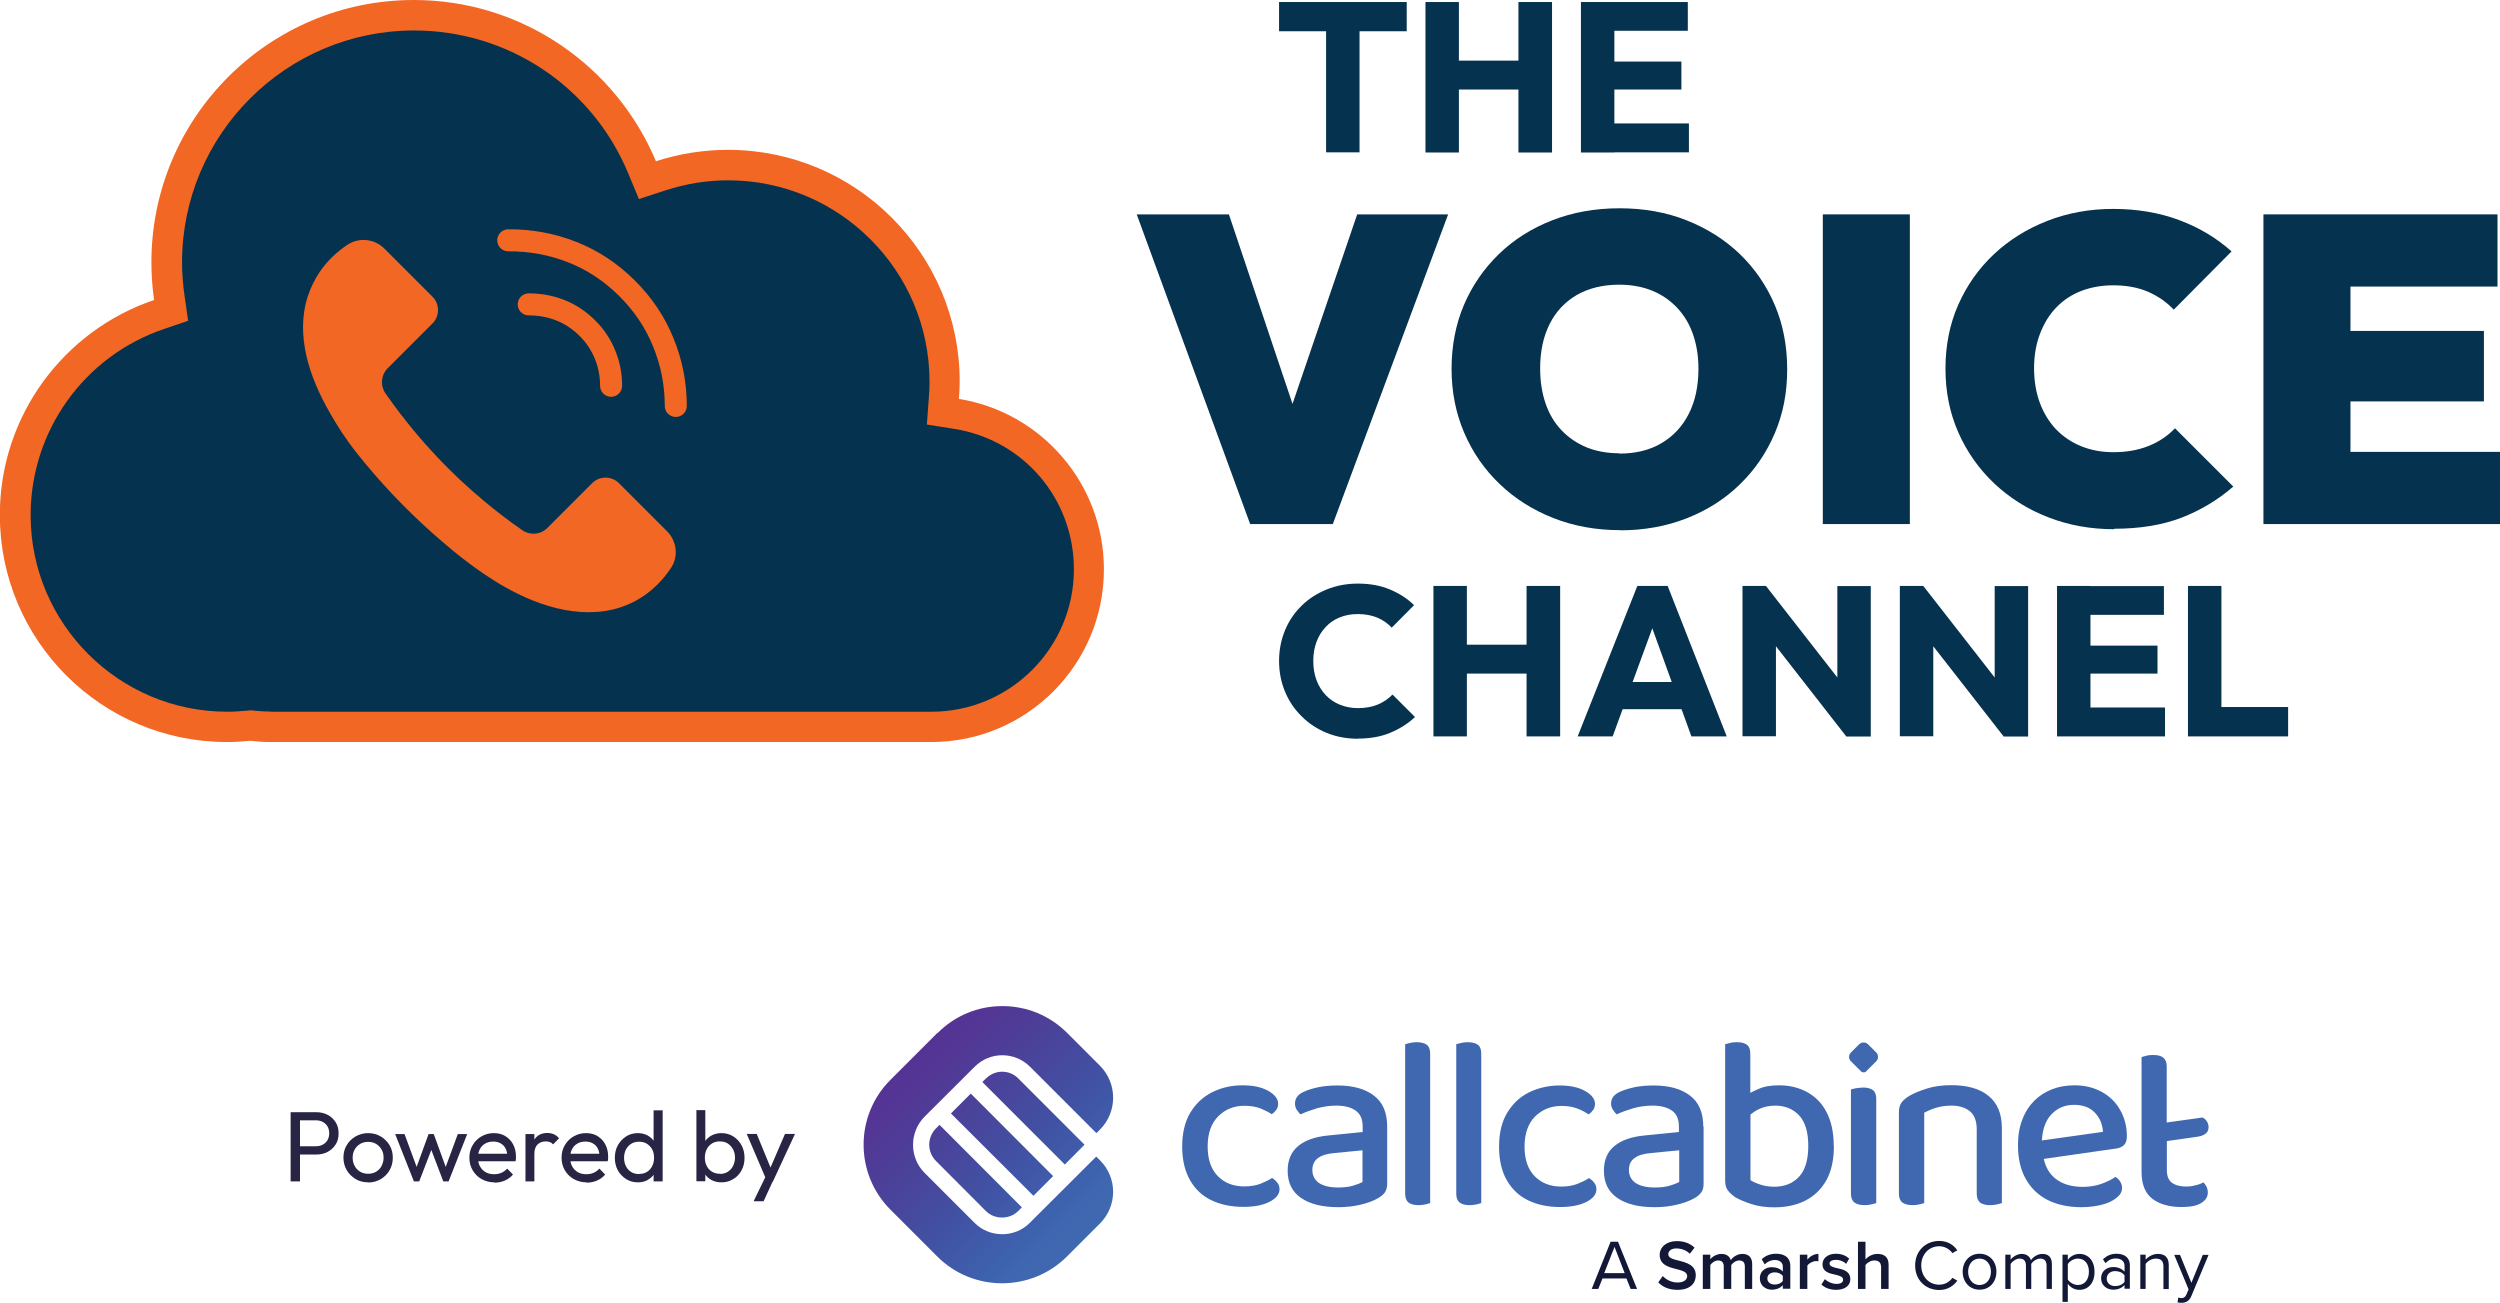 <?xml version="1.0" encoding="UTF-8"?> <svg xmlns="http://www.w3.org/2000/svg" xmlns:xlink="http://www.w3.org/1999/xlink" id="Layer_1" version="1.1" viewBox="0 0 160 83.39"><defs><style> .st0 { fill: #282444; } .st1 { fill: #05324e; } .st2 { fill: #3f68b1; } .st3 { stroke: #f26724; stroke-linecap: round; stroke-linejoin: round; stroke-width: 1.41px; } .st3, .st4 { fill: none; } .st5 { clip-path: url(#clippath-1); } .st6 { fill: #f26724; } .st7 { fill: #121835; } .st8 { fill: url(#linear-gradient); } .st9 { clip-path: url(#clippath); } </style><clipPath id="clippath"><path class="st4" d="M59.91,72.21h0c-.29.29-.44.67-.44,1.05s.15.76.44,1.05l3.19,3.2c.55.55,1.51.55,2.06,0l.24-.24-5.27-5.28-.21.21ZM60.86,71.26l5.28,5.27,1.26-1.26-5.27-5.28-1.27,1.27ZM63.11,69.01l-.24.24,5.28,5.28,1.26-1.27h0l-4.25-4.25c-.28-.28-.65-.42-1.02-.42s-.74.14-1.02.42M59.99,66.11l-3.01,3.01c-2.28,2.28-2.28,6,0,8.29l3.01,3.01c2.28,2.28,6,2.28,8.29,0l2.12-2.12c1.12-1.12,1.12-2.93,0-4.04h0s-.24-.24-.24-.24l-4.25,4.24c-.47.47-1.1.73-1.77.73s-1.3-.26-1.77-.73l-3.2-3.2c-.98-.98-.98-2.6,0-3.59l3.21-3.2c.97-.98,2.56-.98,3.54,0l4.25,4.25.23-.23c1.12-1.12,1.12-2.95,0-4.08l-2.1-2.1c-1.11-1.11-2.58-1.72-4.15-1.72s-3.03.61-4.14,1.72"></path></clipPath><linearGradient id="linear-gradient" x1="-317.76" y1="168.52" x2="-317.65" y2="168.52" gradientTransform="translate(38019.99 71632.08) rotate(90) scale(225.23)" gradientUnits="userSpaceOnUse"><stop offset="0" stop-color="#583192"></stop><stop offset=".02" stop-color="#583192"></stop><stop offset=".17" stop-color="#543494"></stop><stop offset=".33" stop-color="#4b429a"></stop><stop offset=".5" stop-color="#4151a3"></stop><stop offset=".67" stop-color="#3e63ae"></stop><stop offset=".72" stop-color="#3f68b1"></stop><stop offset="1" stop-color="#3f68b1"></stop></linearGradient><clipPath id="clippath-1"><rect class="st4" x="49.87" y="59.79" width="91.53" height="28.18"></rect></clipPath></defs><g><path class="st6" d="M61.37,25.52c.03-.36.05-.73.05-1.1,0-8.19-6.64-14.83-14.83-14.83-1.61,0-3.16.26-4.61.73C39.44,4.26,33.46,0,26.48,0,17.21,0,9.69,7.52,9.69,16.79c0,.82.06,1.62.17,2.41-5.74,1.94-9.87,7.37-9.87,13.76,0,8.02,6.5,14.53,14.53,14.53.51,0,1.01-.03,1.5-.08.42.05.85.08,1.29.08h42.29c6.1,0,11.05-4.95,11.05-11.05h0c0-5.5-4.02-10.07-9.29-10.91Z"></path><path class="st1" d="M17.32,45.54c-.34,0-.7-.02-1.06-.06l-.21-.02-.21.02c-.43.04-.87.07-1.3.07-6.94,0-12.58-5.64-12.58-12.58,0-5.4,3.43-10.19,8.55-11.92l1.53-.52-.23-1.6c-.1-.71-.16-1.43-.16-2.13,0-8.19,6.66-14.85,14.85-14.85,6.01,0,11.39,3.58,13.7,9.13l.69,1.66,1.71-.56c1.29-.42,2.64-.64,4-.64,7.11,0,12.89,5.78,12.89,12.89,0,.28-.01.59-.04.96l-.13,1.78,1.76.28c4.44.71,7.65,4.49,7.65,8.99,0,5.02-4.09,9.11-9.11,9.11H17.32Z"></path><g><path class="st6" d="M25.72,26.6c1.02,1.33,2.04,2.45,2.95,3.36s2.04,1.93,3.36,2.95c.48.37.95.72,1.41,1.03.49.34,1.16.28,1.59-.15l2.87-2.87c.47-.47,1.24-.47,1.71,0l3.08,3.08c.63.63.75,1.63.24,2.37-.45.67-1.03,1.29-1.75,1.78-2.47,1.66-5.5,1.1-8.03-.14-2.01-.99-3.79-2.4-5.46-3.88-1.8-1.6-3.45-3.35-4.94-5.24-.61-.78-1.16-1.62-1.65-2.49-1.27-2.21-2.23-4.93-1.39-7.47.18-.53.43-1.05.74-1.51.48-.72,1.11-1.3,1.78-1.75.74-.5,1.74-.39,2.37.24l3.08,3.08c.47.47.47,1.24,0,1.71l-2.87,2.87c-.42.42-.49,1.09-.15,1.59.32.46.66.93,1.03,1.41Z"></path><g><path class="st3" d="M39.11,24.69c0-.7-.13-1.37-.39-2-.26-.64-.64-1.21-1.15-1.71s-1.08-.88-1.72-1.13-1.31-.37-2.01-.37"></path><path class="st3" d="M43.25,25.98c0-1.42-.27-2.78-.8-4.07-.52-1.29-1.3-2.45-2.34-3.48s-2.2-1.79-3.5-2.3-2.66-.76-4.08-.75"></path></g></g><g><path class="st1" d="M81.86,1.99V.13h8.17v1.87h-8.17ZM84.87,9.75V.26h2.14v9.49h-2.14Z"></path><path class="st1" d="M91.23,9.75V.13h2.14v9.63h-2.14ZM92.51,5.73v-1.85h5.38v1.85h-5.38ZM97.18,9.75V.13h2.15v9.63h-2.15Z"></path><path class="st1" d="M101.18,9.75V.13h2.14v9.63h-2.14ZM102.81,1.97V.13h5.21v1.84h-5.21ZM102.81,5.73v-1.79h4.8v1.79h-4.8ZM102.81,9.75v-1.85h5.28v1.85h-5.28Z"></path></g><g><path class="st1" d="M80.01,33.54l-7.26-19.82h5.9l5.37,16h-2.62l5.46-16h5.82l-7.38,19.82h-5.29Z"></path><path class="st1" d="M103.7,33.93c-1.56,0-2.99-.26-4.3-.78-1.31-.52-2.45-1.24-3.42-2.17-.97-.93-1.73-2.02-2.27-3.28-.54-1.26-.81-2.63-.81-4.09s.26-2.85.79-4.09c.53-1.24,1.28-2.33,2.24-3.26.96-.93,2.1-1.65,3.41-2.16s2.74-.77,4.3-.77,2.99.25,4.3.77,2.44,1.23,3.41,2.16c.96.93,1.71,2.02,2.24,3.27s.79,2.62.79,4.11-.26,2.83-.79,4.08-1.28,2.35-2.24,3.28c-.96.94-2.1,1.66-3.4,2.17-1.3.51-2.72.77-4.26.77ZM103.64,29.03c1.04,0,1.94-.22,2.7-.67.76-.45,1.34-1.08,1.75-1.89.41-.82.61-1.77.61-2.87,0-.82-.12-1.55-.35-2.21-.23-.66-.57-1.22-1.02-1.7-.45-.47-.98-.84-1.6-1.09-.62-.25-1.32-.38-2.1-.38-1.04,0-1.94.22-2.7.65-.76.44-1.35,1.06-1.75,1.86-.41.81-.61,1.76-.61,2.85,0,.84.12,1.59.35,2.25.23.67.57,1.24,1.02,1.71.45.47.98.83,1.6,1.09.62.25,1.32.38,2.1.38Z"></path><path class="st1" d="M116.66,33.54V13.72h5.57v19.82h-5.57Z"></path><path class="st1" d="M135.31,33.87c-1.52,0-2.94-.26-4.24-.77-1.31-.51-2.45-1.23-3.44-2.16-.98-.93-1.75-2.02-2.3-3.27-.55-1.25-.82-2.61-.82-4.08s.27-2.85.82-4.09c.55-1.24,1.31-2.32,2.28-3.23.97-.91,2.11-1.62,3.41-2.13,1.3-.51,2.71-.77,4.23-.77s2.95.24,4.23.72c1.28.48,2.39,1.15,3.34,2l-3.7,3.73c-.45-.48-.99-.86-1.63-1.14-.64-.28-1.39-.42-2.24-.42-.74,0-1.42.12-2.05.36-.62.24-1.15.59-1.6,1.06-.45.46-.79,1.03-1.04,1.68s-.38,1.4-.38,2.21.13,1.58.38,2.24c.25.66.6,1.22,1.04,1.68.45.46.98.82,1.6,1.07.62.25,1.3.38,2.05.38.84,0,1.58-.13,2.24-.39.66-.26,1.23-.64,1.71-1.14l3.73,3.73c-.98.85-2.09,1.52-3.31,1.99-1.22.47-2.66.71-4.31.71Z"></path><path class="st1" d="M144.86,33.54V13.72h5.57v19.82h-5.57ZM149.37,18.34v-4.62h10.47v4.62h-10.47ZM149.37,25.69v-4.51h9.6v4.51h-9.6ZM149.37,33.54v-4.62h10.63v4.62h-10.63Z"></path></g><g><path class="st1" d="M86.92,47.28c-.72,0-1.38-.12-2-.37-.61-.25-1.15-.6-1.61-1.06-.46-.45-.82-.98-1.07-1.59-.25-.6-.38-1.26-.38-1.96s.13-1.35.38-1.96.61-1.13,1.06-1.57c.45-.45.99-.79,1.6-1.04.61-.25,1.28-.38,2-.38.76,0,1.44.12,2.04.37.6.25,1.12.58,1.56,1.01l-1.43,1.44c-.25-.27-.56-.49-.92-.64-.36-.15-.78-.23-1.25-.23-.42,0-.8.07-1.15.21s-.65.34-.9.61c-.25.26-.45.58-.59.95-.14.37-.21.78-.21,1.23s.07.87.21,1.24c.14.37.34.69.59.95.25.26.55.47.9.61s.73.22,1.15.22c.49,0,.92-.08,1.28-.23s.68-.37.94-.64l1.44,1.44c-.46.43-.99.76-1.59,1.01-.6.25-1.28.37-2.07.37Z"></path><path class="st1" d="M91.74,47.13v-9.63h2.14v9.63h-2.14ZM93.02,43.11v-1.85h5.38v1.85h-5.38ZM97.7,47.13v-9.63h2.15v9.63h-2.15Z"></path><path class="st1" d="M100.97,47.13l3.82-9.63h1.94l3.78,9.63h-2.26l-2.89-7.99h.78l-2.93,7.99h-2.22ZM103.14,45.39v-1.74h5.25v1.74h-5.25Z"></path><path class="st1" d="M111.52,47.13v-9.63h1.5l.64,1.92v7.7h-2.14ZM118.16,47.13l-5.67-7.27.53-2.36,5.67,7.27-.53,2.36ZM118.16,47.13l-.57-1.92v-7.7h2.14v9.63h-1.57Z"></path><path class="st1" d="M121.59,47.13v-9.63h1.5l.64,1.92v7.7h-2.14ZM128.23,47.13l-5.67-7.27.53-2.36,5.67,7.27-.53,2.36ZM128.23,47.13l-.57-1.92v-7.7h2.14v9.63h-1.57Z"></path><path class="st1" d="M131.65,47.13v-9.63h2.14v9.63h-2.14ZM133.28,39.35v-1.84h5.21v1.84h-5.21ZM133.28,43.11v-1.79h4.8v1.79h-4.8ZM133.28,47.13v-1.85h5.28v1.85h-5.28Z"></path><path class="st1" d="M140.03,47.13v-9.63h2.14v9.63h-2.14ZM141.68,47.13v-1.88h4.76v1.88h-4.76Z"></path></g></g><g><g><path class="st0" d="M18.6,75.61v-4.43h.6v4.43h-.6ZM19,73.88v-.52h1.21c.17,0,.31-.03.44-.1.13-.07.23-.16.31-.29.07-.12.11-.27.11-.44s-.04-.32-.11-.44-.18-.22-.31-.29-.28-.1-.44-.1h-1.21v-.52h1.24c.27,0,.52.06.73.17.21.11.38.27.51.47.13.2.19.44.19.72s-.06.51-.19.71c-.13.2-.3.36-.51.47-.21.11-.46.17-.73.17h-1.24Z"></path><path class="st0" d="M23.56,75.67c-.3,0-.57-.07-.8-.21s-.43-.33-.57-.57c-.14-.24-.21-.51-.21-.81s.07-.56.21-.79c.14-.24.33-.42.57-.56.24-.14.51-.21.8-.21s.56.07.8.21.43.33.57.56c.14.24.21.5.21.8s-.07.57-.21.81c-.14.24-.33.43-.57.57s-.51.21-.8.21ZM23.56,75.12c.19,0,.36-.04.51-.13.15-.09.27-.21.35-.37.08-.16.13-.33.13-.53s-.04-.37-.13-.52c-.09-.15-.2-.27-.35-.36s-.32-.13-.51-.13-.36.04-.51.13-.27.21-.35.36c-.09.15-.13.33-.13.52s.04.38.13.53c.08.16.2.28.35.37s.32.13.51.13Z"></path><path class="st0" d="M26.49,75.61l-1.2-3.03h.6l.87,2.36h-.19l.86-2.36h.33l.86,2.36h-.19l.87-2.36h.6l-1.19,3.03h-.34l-.87-2.29h.21l-.88,2.29h-.33Z"></path><path class="st0" d="M31.64,75.67c-.3,0-.57-.07-.82-.21s-.43-.33-.57-.56c-.14-.24-.21-.51-.21-.81s.07-.57.21-.8c.14-.24.33-.43.56-.56.24-.14.5-.21.79-.21s.53.06.74.19c.21.13.38.3.5.53.12.23.18.48.18.77,0,.04,0,.09,0,.14,0,.05-.01.11-.03.17h-2.56v-.48h2.25l-.21.19c0-.2-.04-.38-.11-.52-.07-.14-.17-.25-.31-.33s-.29-.12-.48-.12-.37.04-.52.13c-.15.09-.26.2-.34.36-.08.15-.12.33-.12.54s.04.4.13.56c.09.16.21.28.36.37.16.09.34.13.54.13.17,0,.33-.03.47-.09s.26-.15.37-.27l.37.38c-.14.17-.32.3-.53.39-.21.09-.43.13-.67.13Z"></path><path class="st0" d="M33.63,75.61v-3.03h.57v3.03h-.57ZM34.21,73.88l-.22-.1c0-.39.09-.7.27-.93s.44-.34.77-.34c.15,0,.29.03.41.08.12.05.24.14.34.26l-.38.39c-.06-.07-.13-.12-.21-.15-.08-.03-.17-.04-.27-.04-.21,0-.39.07-.52.2-.14.14-.2.34-.2.62Z"></path><path class="st0" d="M37.54,75.67c-.3,0-.57-.07-.82-.21s-.43-.33-.57-.56c-.14-.24-.21-.51-.21-.81s.07-.57.21-.8c.14-.24.33-.43.56-.56.24-.14.5-.21.79-.21s.53.06.74.19c.21.13.38.3.5.53.12.23.18.48.18.77,0,.04,0,.09,0,.14,0,.05-.01.11-.03.17h-2.56v-.48h2.25l-.21.19c0-.2-.04-.38-.11-.52-.07-.14-.17-.25-.31-.33s-.29-.12-.48-.12-.37.04-.52.13c-.15.09-.26.2-.34.36-.08.15-.12.33-.12.54s.04.4.13.56c.09.16.21.28.36.37.16.09.34.13.54.13.17,0,.33-.03.47-.09s.26-.15.37-.27l.37.38c-.14.17-.32.3-.53.39-.21.09-.43.13-.67.13Z"></path><path class="st0" d="M40.82,75.67c-.28,0-.53-.07-.75-.21-.22-.14-.4-.33-.53-.56-.13-.24-.19-.51-.19-.8s.06-.57.19-.8.31-.43.53-.57c.22-.14.47-.21.75-.21.23,0,.43.05.61.14.18.1.33.23.44.4.11.17.18.36.19.58v.91c-.01.22-.07.41-.19.58-.11.17-.26.3-.44.4-.18.1-.39.14-.62.14ZM40.91,75.13c.19,0,.36-.04.5-.13.14-.09.25-.21.33-.37.08-.16.12-.33.12-.53s-.04-.39-.12-.54-.2-.27-.34-.36-.31-.13-.5-.13-.36.04-.5.13c-.14.09-.26.21-.34.37s-.12.33-.12.53.04.38.12.54.2.28.34.37.32.13.51.13ZM42.41,75.61h-.58v-.82l.11-.74-.11-.73v-2.26h.58v4.56Z"></path><path class="st0" d="M44.57,75.61v-4.56h.57v2.26l-.11.73.11.74v.82h-.57ZM46.17,75.67c-.23,0-.44-.05-.62-.14-.19-.1-.33-.23-.44-.4-.11-.17-.17-.36-.19-.58v-.91c.01-.22.08-.42.19-.58.11-.17.26-.3.45-.4.19-.1.39-.14.62-.14.28,0,.53.07.75.21.22.14.4.33.53.57.13.24.19.51.19.8s-.06.57-.19.8c-.13.24-.3.43-.53.56-.22.14-.47.21-.75.21ZM46.07,75.13c.19,0,.36-.04.5-.13.14-.09.26-.21.34-.37.08-.16.13-.34.13-.54s-.04-.38-.13-.54c-.09-.16-.2-.28-.34-.37-.14-.09-.31-.13-.5-.13s-.36.04-.5.13c-.14.09-.26.21-.34.37s-.12.34-.12.54.04.38.12.53c.08.16.19.28.34.37s.31.13.5.13Z"></path><path class="st0" d="M49.1,75.63l-1.31-3.06h.64l.98,2.39h-.2l1.03-2.39h.64l-1.42,3.06h-.34ZM48.23,76.88l.89-1.83.32.59-.57,1.24h-.64Z"></path></g><g><g class="st9"><rect class="st8" x="50.7" y="61.12" width="24.81" height="24.85" transform="translate(-33.37 64.47) rotate(-44)"></rect></g><g class="st5"><path class="st2" d="M81.76,75.7c.08.11.13.25.13.41,0,.33-.22.59-.65.81-.43.22-.99.32-1.67.32-.76,0-1.44-.14-2.03-.42-.59-.28-1.05-.71-1.38-1.29-.33-.58-.5-1.3-.5-2.15s.17-1.59.52-2.17c.35-.58.81-1.01,1.4-1.31.59-.29,1.23-.44,1.94-.44s1.22.12,1.64.35c.42.24.64.51.64.83,0,.15-.04.28-.12.39-.08.11-.18.21-.29.28-.22-.15-.47-.27-.74-.38-.27-.1-.61-.16-1.01-.16-.66,0-1.22.22-1.67.67-.45.45-.68,1.09-.68,1.93s.22,1.46.65,1.9c.43.44,1,.66,1.69.66.41,0,.75-.06,1.04-.17.28-.11.53-.23.74-.37.14.08.25.18.33.3h0ZM88.78,72.09v3.67c0,.24-.06.43-.16.57-.1.13-.25.26-.44.36-.27.16-.62.29-1.06.4-.44.11-.93.17-1.47.17-1.02,0-1.81-.2-2.38-.59-.57-.39-.86-.97-.86-1.74,0-.69.23-1.22.68-1.59.45-.37,1.09-.59,1.92-.67l2.2-.22v-.36c0-.47-.15-.81-.46-1.02-.3-.21-.71-.31-1.24-.31-.42,0-.82.06-1.22.17-.39.12-.74.24-1.05.39-.1-.08-.18-.19-.26-.31-.07-.12-.1-.25-.1-.38,0-.33.17-.57.53-.74.29-.14.63-.24,1.01-.32.39-.07.77-.1,1.18-.1.97,0,1.75.21,2.32.64.57.42.86,1.09.86,2h0ZM87.2,73.62l-1.75.17c-.49.04-.84.14-1.09.32-.24.17-.37.43-.37.77s.14.62.41.82c.27.19.69.3,1.24.3.38,0,.71-.04.97-.12.27-.08.46-.16.59-.23v-2.03h0ZM90.65,66.7c-.15,0-.29.02-.42.05-.13.03-.24.06-.3.08v9.56c0,.26.07.45.21.57.14.11.36.17.65.17.16,0,.3-.02.44-.05.13-.03.24-.06.3-.08v-9.56c0-.27-.07-.46-.21-.57-.14-.11-.37-.17-.67-.17M93.92,66.7c-.15,0-.29.02-.42.05-.13.03-.24.06-.3.08v9.56c0,.26.07.45.21.57.14.11.36.17.65.17.16,0,.3-.02.44-.05.13-.03.24-.06.3-.08v-9.56c0-.27-.07-.46-.21-.57-.14-.11-.37-.17-.67-.17M101.69,75.4c-.21.14-.46.26-.74.37-.28.11-.63.17-1.04.17-.69,0-1.25-.22-1.69-.66-.43-.44-.65-1.07-.65-1.9s.23-1.48.68-1.93c.45-.44,1.01-.67,1.67-.67.4,0,.73.05,1.01.16.27.1.52.23.74.38.11-.07.21-.17.29-.28.08-.11.12-.25.12-.39,0-.31-.21-.59-.64-.83-.42-.24-.97-.35-1.64-.35s-1.35.15-1.94.44c-.59.29-1.05.73-1.4,1.31-.35.58-.52,1.3-.52,2.17s.17,1.58.5,2.15c.33.58.79,1.01,1.38,1.29.59.28,1.26.42,2.03.42.68,0,1.24-.11,1.67-.32.43-.22.65-.49.65-.81,0-.16-.04-.29-.13-.41-.08-.11-.19-.22-.33-.3h0ZM109.03,72.09v3.67c0,.24-.05.43-.16.57-.1.13-.25.26-.44.36-.28.16-.63.29-1.07.4-.44.11-.92.17-1.47.17-1.02,0-1.81-.2-2.38-.59-.57-.39-.86-.97-.86-1.74,0-.69.22-1.22.68-1.59.45-.37,1.09-.59,1.92-.67l2.2-.22v-.36c0-.47-.15-.81-.46-1.02-.3-.21-.72-.31-1.25-.31-.42,0-.82.06-1.22.17-.39.12-.74.24-1.05.39-.09-.08-.18-.19-.25-.31-.08-.12-.11-.25-.11-.38,0-.33.18-.57.53-.74.3-.14.64-.24,1.02-.32.38-.07.77-.1,1.17-.1.98,0,1.75.21,2.32.64.57.42.86,1.09.86,2h0ZM107.46,73.62l-1.75.17c-.49.04-.85.14-1.09.32-.25.17-.37.43-.37.77s.14.62.41.82c.28.19.69.3,1.25.3.37,0,.7-.04.97-.12.26-.08.46-.16.59-.23v-2.03h0ZM117.37,73.34c0,.88-.16,1.61-.48,2.19-.32.57-.76,1-1.33,1.3-.57.29-1.23.44-2,.44-.55,0-1.05-.07-1.47-.21-.43-.14-.79-.29-1.07-.46-.21-.16-.37-.31-.47-.46-.09-.14-.14-.33-.14-.57v-8.74c.07-.02.18-.05.31-.08.14-.04.28-.05.44-.05.29,0,.51.06.65.17.14.11.21.3.21.57v2.5c.15-.08.33-.16.51-.24.37-.17.81-.24,1.33-.24.66,0,1.25.14,1.79.43.53.29.96.72,1.25,1.29.3.57.46,1.3.46,2.17h0ZM115.73,73.34c0-.89-.2-1.54-.59-1.96-.4-.42-.91-.62-1.54-.62-.39,0-.73.08-1.04.23-.21.1-.37.21-.53.34v4.2c.14.09.35.19.62.28.26.09.57.14.91.14.65,0,1.18-.21,1.58-.64.39-.42.59-1.08.59-1.97h0ZM119.21,69.61c-.16,0-.3.01-.44.04-.14.03-.24.05-.31.07v6.67c0,.26.07.45.22.57.15.11.37.17.66.17.16,0,.3-.02.43-.05.13-.03.23-.06.31-.08v-6.66c0-.27-.07-.46-.21-.57-.14-.11-.36-.17-.65-.17M124.9,69.45c-.59,0-1.12.07-1.59.22-.47.15-.86.31-1.15.49-.22.14-.38.28-.48.43-.1.15-.15.35-.15.59v5.21c0,.26.07.45.22.57.15.11.37.17.66.17.16,0,.3-.02.43-.05.13-.03.23-.06.31-.08v-5.79c.21-.11.46-.22.75-.31.29-.09.62-.14.99-.14.49,0,.89.12,1.18.36.29.24.44.62.44,1.15v4.12c0,.26.07.45.21.57.14.11.36.17.67.17.15,0,.29-.02.42-.05.14-.03.24-.06.31-.08v-4.8c0-.92-.29-1.61-.86-2.07-.57-.46-1.37-.68-2.38-.68h0ZM135.4,73.51l-4.6.66c.12.53.36.94.72,1.24.45.37,1.05.55,1.78.55.44,0,.84-.07,1.21-.2.37-.14.66-.28.88-.44.12.08.23.17.3.3.08.12.12.26.12.41,0,.24-.11.44-.35.63-.23.19-.54.34-.93.44-.39.1-.84.16-1.33.16-.8,0-1.52-.15-2.13-.45-.6-.3-1.08-.75-1.41-1.34-.34-.59-.51-1.32-.51-2.18,0-.62.09-1.16.28-1.64.18-.48.44-.88.76-1.2.33-.33.71-.57,1.15-.74.44-.17.91-.25,1.42-.25.66,0,1.24.14,1.75.42.51.28.91.67,1.18,1.16.28.49.43,1.05.43,1.68,0,.26-.06.45-.19.57-.13.12-.3.19-.54.23h0ZM134.59,72.44c-.03-.49-.2-.9-.52-1.23-.31-.33-.75-.5-1.34-.5s-1.07.21-1.46.63c-.36.39-.55.95-.59,1.65l3.9-.55ZM140.63,72.75c.21-.02.56-.13.67-.37.13-.3,0-.69-.33-.86-.76.1-1.53.21-2.3.32v-3.58c0-.26-.07-.45-.22-.57-.14-.12-.36-.17-.65-.17-.16,0-.3.01-.44.05-.13.03-.24.06-.3.08v7.35c0,.81.24,1.38.7,1.73.47.35,1.09.52,1.87.52.55,0,.97-.08,1.25-.26.28-.17.42-.39.42-.67,0-.13-.03-.26-.08-.37-.06-.11-.12-.2-.2-.28-.13.08-.3.14-.52.19-.21.06-.39.08-.56.08-.4,0-.71-.08-.93-.24-.22-.16-.33-.43-.33-.8v-1.87l1.96-.28h0ZM119.44,68.56l.64-.64c.15-.15.15-.41,0-.56l-.53-.53c-.15-.15-.41-.15-.56,0l-.53.53c-.16.15-.16.41,0,.56l.64.64c.1.1.25.1.35,0h0Z"></path><path class="st7" d="M104.36,82.49l-.27-.67h-1.53l-.27.67h-.42l1.21-3.02h.47l1.22,3.02h-.42ZM103.33,79.8l-.66,1.68h1.31l-.65-1.68Z"></path><path class="st7" d="M106.41,81.66c.21.22.53.42.96.42s.61-.21.61-.41c0-.27-.32-.35-.69-.45-.49-.12-1.07-.27-1.07-.91,0-.5.44-.88,1.1-.88.47,0,.85.15,1.13.42l-.3.39c-.24-.24-.56-.34-.87-.34s-.51.15-.51.38.31.31.67.4c.5.13,1.09.28,1.09.94,0,.5-.35.93-1.17.93-.56,0-.96-.19-1.23-.48l.29-.41Z"></path><path class="st7" d="M111.67,82.49v-1.43c0-.24-.1-.39-.36-.39-.21,0-.41.15-.51.29v1.53h-.48v-1.43c0-.24-.1-.39-.36-.39-.21,0-.4.15-.5.29v1.53h-.48v-2.19h.48v.3c.09-.14.38-.35.71-.35s.53.16.6.4c.13-.2.42-.4.74-.4.4,0,.63.22.63.66v1.58h-.48Z"></path><path class="st7" d="M114.1,82.49v-.24c-.16.19-.42.29-.71.29-.36,0-.76-.24-.76-.73s.4-.71.76-.71c.29,0,.55.1.71.28v-.33c0-.25-.21-.41-.51-.41-.24,0-.46.09-.65.28l-.19-.33c.25-.24.57-.35.92-.35.49,0,.91.2.91.79v1.45h-.48ZM114.1,81.66c-.11-.15-.31-.23-.52-.23-.27,0-.47.15-.47.39s.2.39.47.39c.21,0,.41-.08.52-.23v-.33Z"></path><path class="st7" d="M115.19,82.49v-2.19h.48v.32c.16-.21.43-.37.71-.37v.47s-.09-.01-.15-.01c-.2,0-.47.14-.56.29v1.49h-.48Z"></path><path class="st7" d="M116.79,81.86c.15.16.46.31.74.31s.43-.1.43-.27c0-.19-.23-.26-.5-.32-.38-.08-.82-.18-.82-.67,0-.36.31-.67.86-.67.37,0,.65.13.85.31l-.2.34c-.13-.15-.38-.26-.65-.26-.25,0-.41.09-.41.24,0,.17.22.23.48.29.38.08.85.19.85.71,0,.39-.32.68-.91.68-.37,0-.71-.12-.94-.34l.22-.34Z"></path><path class="st7" d="M120.39,82.49v-1.38c0-.34-.18-.44-.44-.44-.24,0-.45.15-.56.29v1.53h-.48v-3.02h.48v1.13c.15-.17.43-.35.77-.35.47,0,.71.24.71.69v1.55h-.48Z"></path><path class="st7" d="M122.57,80.98c0-.93.68-1.56,1.54-1.56.55,0,.92.26,1.16.6l-.32.18c-.17-.25-.48-.44-.84-.44-.65,0-1.15.51-1.15,1.23s.5,1.23,1.15,1.23c.36,0,.67-.18.84-.44l.32.18c-.25.34-.62.6-1.16.6-.86,0-1.54-.63-1.54-1.56"></path><path class="st7" d="M125.61,81.39c0-.63.42-1.15,1.08-1.15s1.08.51,1.08,1.15-.42,1.15-1.08,1.15-1.08-.52-1.08-1.15M127.42,81.39c0-.44-.26-.84-.73-.84s-.73.4-.73.84.26.85.73.85.73-.4.73-.85"></path><path class="st7" d="M130.98,82.49v-1.49c0-.28-.12-.45-.4-.45-.23,0-.47.16-.58.34v1.6h-.34v-1.49c0-.28-.12-.45-.4-.45-.22,0-.46.16-.58.34v1.6h-.34v-2.19h.34v.32c.09-.14.39-.37.71-.37s.53.18.59.41c.12-.2.42-.41.73-.41.4,0,.61.22.61.66v1.58h-.34Z"></path><path class="st7" d="M132.34,83.32h-.34v-3.02h.34v.33c.16-.22.43-.38.74-.38.58,0,.97.44.97,1.15s-.4,1.15-.97,1.15c-.3,0-.56-.14-.74-.39v1.16ZM132.99,80.55c-.27,0-.53.16-.65.35v.99c.12.19.39.35.65.35.44,0,.7-.36.7-.85s-.26-.84-.7-.84"></path><path class="st7" d="M135.97,82.49v-.25c-.18.2-.43.3-.73.3-.37,0-.77-.25-.77-.73s.39-.72.77-.72c.3,0,.55.1.73.3v-.39c0-.29-.24-.46-.55-.46-.26,0-.48.1-.67.3l-.16-.24c.24-.24.52-.36.87-.36.46,0,.85.21.85.74v1.5h-.34ZM135.97,81.62c-.13-.18-.36-.27-.6-.27-.32,0-.54.2-.54.48s.22.48.54.48c.24,0,.47-.09.6-.27v-.41Z"></path><path class="st7" d="M138.46,82.49v-1.43c0-.39-.19-.51-.49-.51-.27,0-.52.16-.65.34v1.6h-.34v-2.19h.34v.32c.15-.18.45-.37.78-.37.46,0,.7.23.7.71v1.54h-.34Z"></path><path class="st7" d="M139.41,83.04s.13.04.19.04c.15,0,.25-.05.33-.23l.14-.33-.92-2.21h.37l.73,1.79.73-1.79h.37l-1.1,2.63c-.13.32-.35.44-.64.44-.07,0-.19-.01-.25-.03l.05-.31Z"></path></g></g></g></svg> 